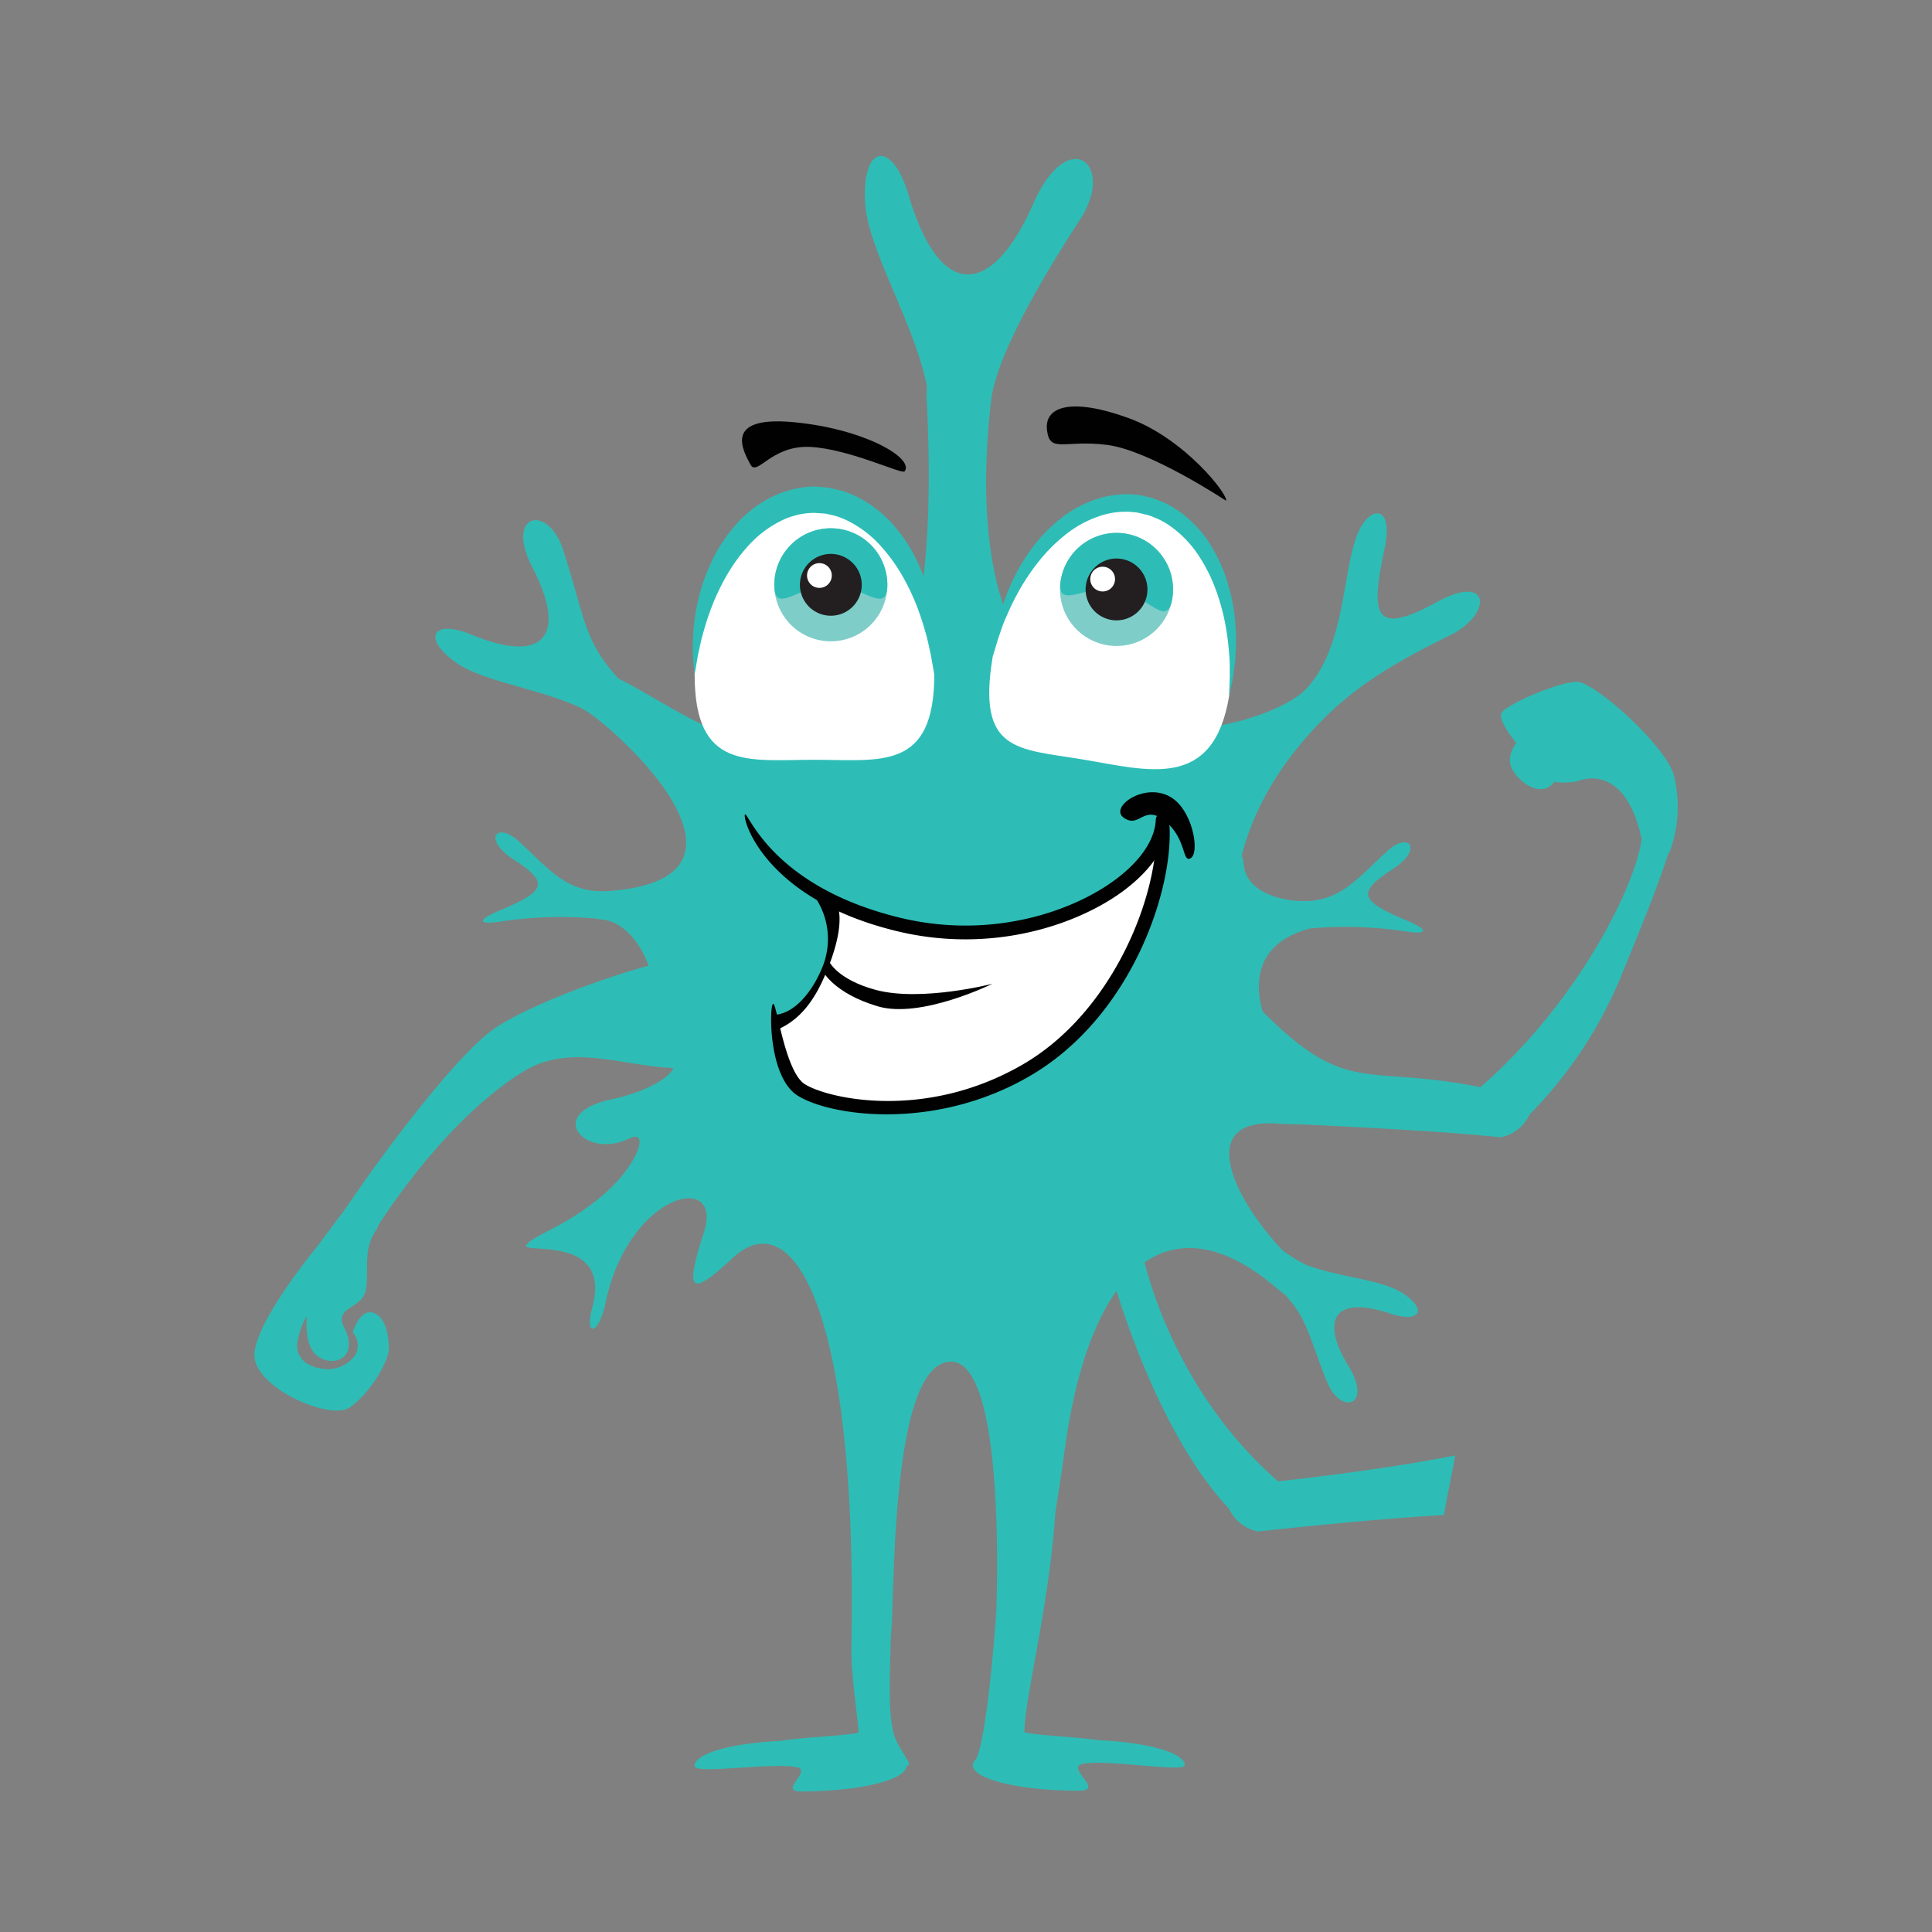 <svg id="Layer_1" data-name="Layer 1" xmlns="http://www.w3.org/2000/svg" viewBox="0 0 220 220"><rect x="0" y="0" width="220" height="220" fill="#808080" stroke="none"/><defs><style>.cls-1{fill:#2dbdb6;}.cls-2{fill:#fff;}.cls-3{fill:#7ecdc9;}.cls-4{fill:#231f20;}.cls-5{fill:#010101;}</style></defs><title>emotions</title><path class="cls-1" d="M168.584,123.8c-13.934-2.8-15.3,1.556-26.5-10.385,0.382,2.256-2.977,11.922-2.612,14.18,5.472,0.334,22.638.962,31.42,1.914a4.647,4.647,0,0,0,3.287-2.606A48.955,48.955,0,0,0,184.4,111.641c2.386-5.848,5.319-12.88,6.119-16.451-1.411,0-1.893.3-3.591,0.3-0.47,4.665-6.735,18.176-18.345,28.3"/><path class="cls-1" d="M75.666,109.679c-1.235-.276-14.551,4.1-19.4,7.463s-15.406,17.729-19.269,24.139c-0.043.042-.078,0.073-0.12,0.114,1.328,0.01,3.3.141,4.219,1.536,1.554-3.254,9.459-15.376,18.531-20.939,5.628-3.452,12.156-.237,17.911-0.373Z"/><path class="cls-1" d="M148.059,121.769c-10.93-12.131-9.559-27.411,2.341-39.595,3.407-3.486,7.479-6.315,14.658-9.8,4.892-2.38,4.8-7.241-1.476-3.8-7.232,3.966-7.514,1.416-5.917-6.108,1-4.718-1.315-4.942-2.731-2.392-2.155,3.878-1.416,13.316-6.234,18.416s-41.341,15.6-35.846-32.847c0.493-4.344,4.431-11.868,10.152-20.677,4.076-6.276-1.381-10.815-5.362-1.736-4.467,10.192-10.461,11.522-14.178-1-1.9-6.4-5.336-5.753-4.952.84,0.314,5.409,5.533,13.519,7.042,20.908a11.825,11.825,0,0,0-.025,1.59c2.723,54.241-19.809,40.475-32.371,33.172-0.405-.234-2.281-1.293-2.681-1.421-4.077-4.357-3.93-7.295-6.388-14.8-1.682-5.141-6.71-4.129-3.407,2.23,3.707,7.137,1.74,11.111-6.994,7.525-4.459-1.833-5.654.394-1.775,3.165,3.063,2.191,9.577,2.965,14.377,5.239,3.679,2.014,22.716,19.29,3.123,20.778-4.858.369-6.828-2.462-10.4-5.707-2.422-2.2-4.137-.207-0.5,2.145,4.082,2.644,3.632,3.584-1.634,5.792-2.69,1.125-2.457,1.687.387,1.212a45.516,45.516,0,0,1,10.55-.3c0.035,0.007.071,0.013,0.106,0.018a2.734,2.734,0,0,0,.773.1c5.737,0.872,8,12.669,3.714,13.187l1.594,3.4c4.8-1.61,3.149,2.261-4.452,3.9s-2.9,6.877,2.054,4.454c2.445-1.2,1.1,3-3.03,6.5-4.237,3.592-7.932,4.511-8.629,5.615s9.75-1.327,7.51,7.072c-0.956,3.575.75,3.116,1.494-.466,2.613-12.6,13.522-15.132,11.194-8s-1.3,7.125,3.262,2.892c7.256-6.735,14.262,7.055,13.545,44.266-0.063,3.245.8,8.542,0.812,9.705,0,0.323-6.876.617-8.887,1-5.573.256-9.787,1.433-9.787,2.85,0,0.988,8.453-.393,11.578.131,1.956,0.329-2.078,2.774.485,2.774,6.661,0,12.064-1.3,12.064-2.905h0a0.286,0.286,0,0,0,.244-0.43c-1.884-3.342-2.416-2.49-2.015-14.433,0-.039.008-0.078,0.013-0.115,0.455-3.895-.168-31.27,6.913-31.053,6.3,0.2,5.075,28.443,5.07,28.565,0,0-.893,13.327-2.248,16.633a1.067,1.067,0,0,0-.42.75c0,1.6,5.4,2.905,12.066,2.905,3.1,0-1.647-2.62.493-3.084,0.061-.013.148-0.021,0.221-0.032,0.483-.029.928-0.056,1.328-0.076,3.491,0,10.021,1.014,10.021.287,0-1.428-4.291-2.613-9.936-2.856-2.254-.357-8.317-0.639-8.316-0.945,0.027-3.909,2.784-14.1,3.533-25.046,0.363-2.361.735-4.7,1.1-7.354,2.9-20.91,11.907-27.618,22.9-19.088,0.189,0.159.374,0.325,0.553,0.447,0.146,0.119.291,0.229,0.438,0.355,0.38,0.321.734,0.589,1.087,0.855,2.6,2.713,2.822,4.977,4.873,10.032,1.522,3.745,5.218,2.732,2.426-1.839-3.133-5.127-1.869-8.192,4.823-5.972,3.422,1.138,4.2-.584,1.16-2.451-2.362-1.452-7.145-1.718-10.821-3.114a18.2,18.2,0,0,1-2.655-1.632c-0.022-.02-0.037-0.039-0.056-0.059l-0.008.01c-5.792-6.2-9.763-15.019-.568-14.408,11.194,0.746,2.615-6.193,2.615-6.193"/><path class="cls-2" d="M106.389,76.81c0,11-6.109,9.709-13.646,9.709S79.1,87.806,79.1,76.81,85.2,56.9,92.743,56.9s13.646,8.91,13.646,19.905"/><path class="cls-1" d="M79.1,76.81s-0.022-.209-0.06-0.6-0.126-.96-0.141-1.7a21.952,21.952,0,0,1,.068-2.682,21.064,21.064,0,0,1,.528-3.46A19.992,19.992,0,0,1,80.83,64.4a17.455,17.455,0,0,1,2.482-4.081,13.639,13.639,0,0,1,4-3.427A11.549,11.549,0,0,1,92.741,55.4l1.351,0.107c0.437,0.051.983,0.193,1.464,0.3a11.21,11.21,0,0,1,2.615,1.077,13.519,13.519,0,0,1,4,3.425,17.413,17.413,0,0,1,2.484,4.081A19.905,19.905,0,0,1,106,68.371a20.917,20.917,0,0,1,.528,3.461,22.074,22.074,0,0,1,.066,2.672c-0.015.738-.115,1.316-0.141,1.707-0.042.391-.062,0.6-0.062,0.6s-0.143-.821-0.4-2.258c-0.169-.707-0.314-1.567-0.6-2.524a31.23,31.23,0,0,0-1.044-3.147,25.7,25.7,0,0,0-1.685-3.463,19.316,19.316,0,0,0-2.483-3.368A12.5,12.5,0,0,0,96.8,59.44a8.463,8.463,0,0,0-1.951-.764c-0.33-.052-0.583-0.153-0.969-0.2l-1.134-.075a8.6,8.6,0,0,0-4.051,1.033A12.39,12.39,0,0,0,85.3,62.047a19.336,19.336,0,0,0-2.485,3.369,25.859,25.859,0,0,0-1.687,3.465,30.652,30.652,0,0,0-1.041,3.147c-0.285.959-.43,1.807-0.6,2.514C79.239,75.986,79.1,76.81,79.1,76.81"/><path class="cls-3" d="M101.044,66.594a6.436,6.436,0,1,1-6.435-6.438,6.434,6.434,0,0,1,6.435,6.438"/><path class="cls-1" d="M101.044,66.594c0,3.557-2.88,0-6.435,0s-6.438,3.557-6.438,0a6.436,6.436,0,1,1,12.873,0"/><path class="cls-4" d="M98.128,66.594a3.52,3.52,0,1,1-3.521-3.52,3.521,3.521,0,0,1,3.521,3.52"/><path class="cls-2" d="M94.718,65.534a1.409,1.409,0,1,1-1.409-1.409,1.409,1.409,0,0,1,1.409,1.409"/><path class="cls-2" d="M139.963,79.258c-1.795,10.847-9.277,8.446-16.713,7.215S111.24,85.65,113.037,74.8s9.274-18.64,16.711-17.411,12.008,11.019,10.215,21.865"/><path class="cls-1" d="M113.035,74.8s0.023-.208.065-0.6,0.076-.962.213-1.682c0.159-.712.289-1.61,0.594-2.589a21.039,21.039,0,0,1,1.152-3.266,20.57,20.57,0,0,1,2.012-3.612,17.74,17.74,0,0,1,3.1-3.5,13.426,13.426,0,0,1,4.384-2.61,11.086,11.086,0,0,1,5.361-.542l1.28,0.315c0.412,0.12.881,0.335,1.315,0.5a10.933,10.933,0,0,1,2.3,1.418,13.409,13.409,0,0,1,3.31,3.885,17.55,17.55,0,0,1,1.8,4.313,20.464,20.464,0,0,1,.74,4.067,20.7,20.7,0,0,1,.04,3.464c-0.027,1.027-.194,1.911-0.272,2.637-0.1.726-.267,1.283-0.342,1.666s-0.131.583-.131,0.583,0.031-.829.085-2.283c-0.02-.724.025-1.6-0.085-2.6a30.369,30.369,0,0,0-.433-3.312A24.382,24.382,0,0,0,138.5,67.3a18.9,18.9,0,0,0-1.883-3.846,12.649,12.649,0,0,0-2.995-3.279,8.93,8.93,0,0,0-1.9-1.141c-0.34-.119-0.621-0.275-1-0.38l-1.139-.272a9.123,9.123,0,0,0-4.4.394,12.6,12.6,0,0,0-3.893,2.14,18.906,18.906,0,0,0-3.021,3.035,24.542,24.542,0,0,0-2.185,3.237,30.71,30.71,0,0,0-1.474,2.995c-0.425.913-.662,1.748-0.915,2.428L113.035,74.8"/><path class="cls-3" d="M133.491,68.171a6.436,6.436,0,1,1-5.3-7.4,6.434,6.434,0,0,1,5.3,7.4"/><path class="cls-1" d="M133.491,68.171c-0.579,3.507-2.842-.471-6.35-1.051s-6.931,2.456-6.35-1.051a6.436,6.436,0,1,1,12.7,2.1"/><path class="cls-4" d="M130.614,67.695a3.52,3.52,0,1,1-2.9-4.047,3.521,3.521,0,0,1,2.9,4.047"/><path class="cls-2" d="M126.97,65.943a1.409,1.409,0,1,1-1.409-1.409,1.409,1.409,0,0,1,1.409,1.409"/><path class="cls-5" d="M139.6,57.012s-8.638-5.726-13.529-6.349-6.538,1.006-6.85-1.7,2.8-3.708,9.27-1.364,11.467,8.869,11.108,9.413"/><path class="cls-5" d="M103.006,53.675c-0.282.386-6.31-2.569-10.756-2.783s-6.051,3.436-6.8,2-3.242-5.547,4.8-4.828,13.889,4.078,12.765,5.612"/><path class="cls-2" d="M94.649,102.577s10.436,4.362,17.345,3.559,14.066-4.525,14.066-4.525l5.623-5.293a29.625,29.625,0,0,1-2.958,13.274c-3.4,7.389-11.721,13.584-18.959,15.276s-18.112,1.474-19.944-1.664a11.836,11.836,0,0,1-1.338-6.784s6.961-2.108,6.164-13.843"/><path class="cls-5" d="M132.424,92.581a0.782,0.782,0,0,0-.813.754c-0.083,2.224-1.677,4.62-4.494,6.75-4.8,3.633-14.136,6.967-24.652,4.412-14.437-3.509-17.2-11.868-17.616-11.759s1.808,9.533,17.246,13.285c11.051,2.688,20.9-.847,25.97-4.685,3.2-2.421,5.015-5.243,5.117-7.944a0.788,0.788,0,0,0-.757-0.814"/><path class="cls-5" d="M132.379,93.457a0.768,0.768,0,0,0-.734.8c0.339,7.408-4.743,20.9-15.174,26.952-11.148,6.472-22.251,3.873-24.821,2.249-2.259-1.43-3.179-9.157-3.606-9.153s-0.647,8.286,2.782,10.453c3.657,2.311,15.531,4.105,26.42-2.218,11.455-6.649,16.281-20.849,15.936-28.353a0.767,0.767,0,0,0-.8-0.734"/><path class="cls-5" d="M92.466,101.688a8.474,8.474,0,0,1,1.082,8.677c-0.933,2.226-2.93,5.147-5.512,5.205l0.561,1.637c2.967-1.291,4.471-4.052,5.475-6.453,2-4.779,1.8-7.518.757-8.658Z"/><path class="cls-5" d="M93.755,110.675s1.26,2.442,6.176,3.911S113,112.029,113,112.029s-8.08,2.074-13.25.7c-4.481-1.2-5.385-3.326-5.385-3.326Z"/><path class="cls-5" d="M127.966,93.118c1.81,1.282,2.263-1.629,4.718.384s1.916,4.809,2.907,4.214,0.317-4.843-1.781-6.594c-2.955-2.461-7.653.716-5.844,2"/><path class="cls-1" d="M145.536,168.682c-12.466-10.876-16-26.223-15.987-29.674a6.69,6.69,0,0,1,.136-1.3c1.912-.731,4.208-0.568,7.034.537,4.212,1.644,5.836-2.9,2.7-4.539-2.326-1.22-5.8-.178-7.7,0a50.018,50.018,0,0,1,5.776-5.663c4.433-3.952-.682-5.986-2.97-2.849s-4.572,6.278-5.331,6,0.045-6.759-.458-12.664-7.026-2.48-4.828,3.881,2.661,8.835,1.541,9.259-2.942-7.09-6.42-7.661-4.688,3.671-.33,4.857c3.123,0.847,4.62,3.531,5.417,6.127-1.215-.982-3.571-3.877-5.849-4.238-3-.475-1.853,3.954,2.052,5.019,3.553,0.973,3.437,1.523,4.871,4.1,1.633,7.3,6.714,23.37,14.752,31.912a4.648,4.648,0,0,0,3.287,2.606c8.782-.952,15.725-1.549,21.2-1.883,0.364-2.258.887-4.514,1.27-6.772-5.1,1.005-11.683,2-20.158,2.947"/><path class="cls-1" d="M36.067,142s-7.089,8.581-7.089,12.313,8.581,7.463,10.821,5.971,4.477-5.224,4.477-6.717-0.373-3.731-1.866-4.1-2.24,2.239-2.24,2.239a2.3,2.3,0,0,1,.3,2.579,3.866,3.866,0,0,1-4.028,1.525c-1.5-.25-2.612-1.119-2.612-2.611a8.161,8.161,0,0,1,1.121-3.359s-0.455,3.609,1.411,4.73,4.511-.109,2.832-3.4c-1.238-2.433,2.1-2.076,2.472-4.315s-0.372-4.477,1.121-6.715-3.36-2.613-3.36-2.613Z"/><path class="cls-1" d="M149.113,105.737l0.109-.017a45.414,45.414,0,0,1,10.547.3c2.847,0.477,3.076-.087.387-1.212-5.263-2.209-5.716-3.148-1.634-5.792,3.638-2.351,1.923-4.341-.5-2.143-3.573,3.243-5.542,6.074-10.4,5.705,0,0-5.726-.284-6.01-4.25s-4.534,6.516-3.966,11.9,7.082,7.366,7.082,7.366-5.122-9.255,4.381-11.853"/><path class="cls-1" d="M190.066,97.191a14.855,14.855,0,0,0,.566-8.784c-0.739-3.33-9.066-10.766-11.05-10.766s-7.366,2.266-8.5,3.4,3.968,6.234,4.818,7.366,3.682,0.568,3.682.568,5.384-2.55,7.344,6.516"/><path class="cls-1" d="M173.066,84.157s-1.755,1.671-.9,3.371,3.455,3.429,4.871,1.445-2.266-4.25-3.966-4.816"/></svg>